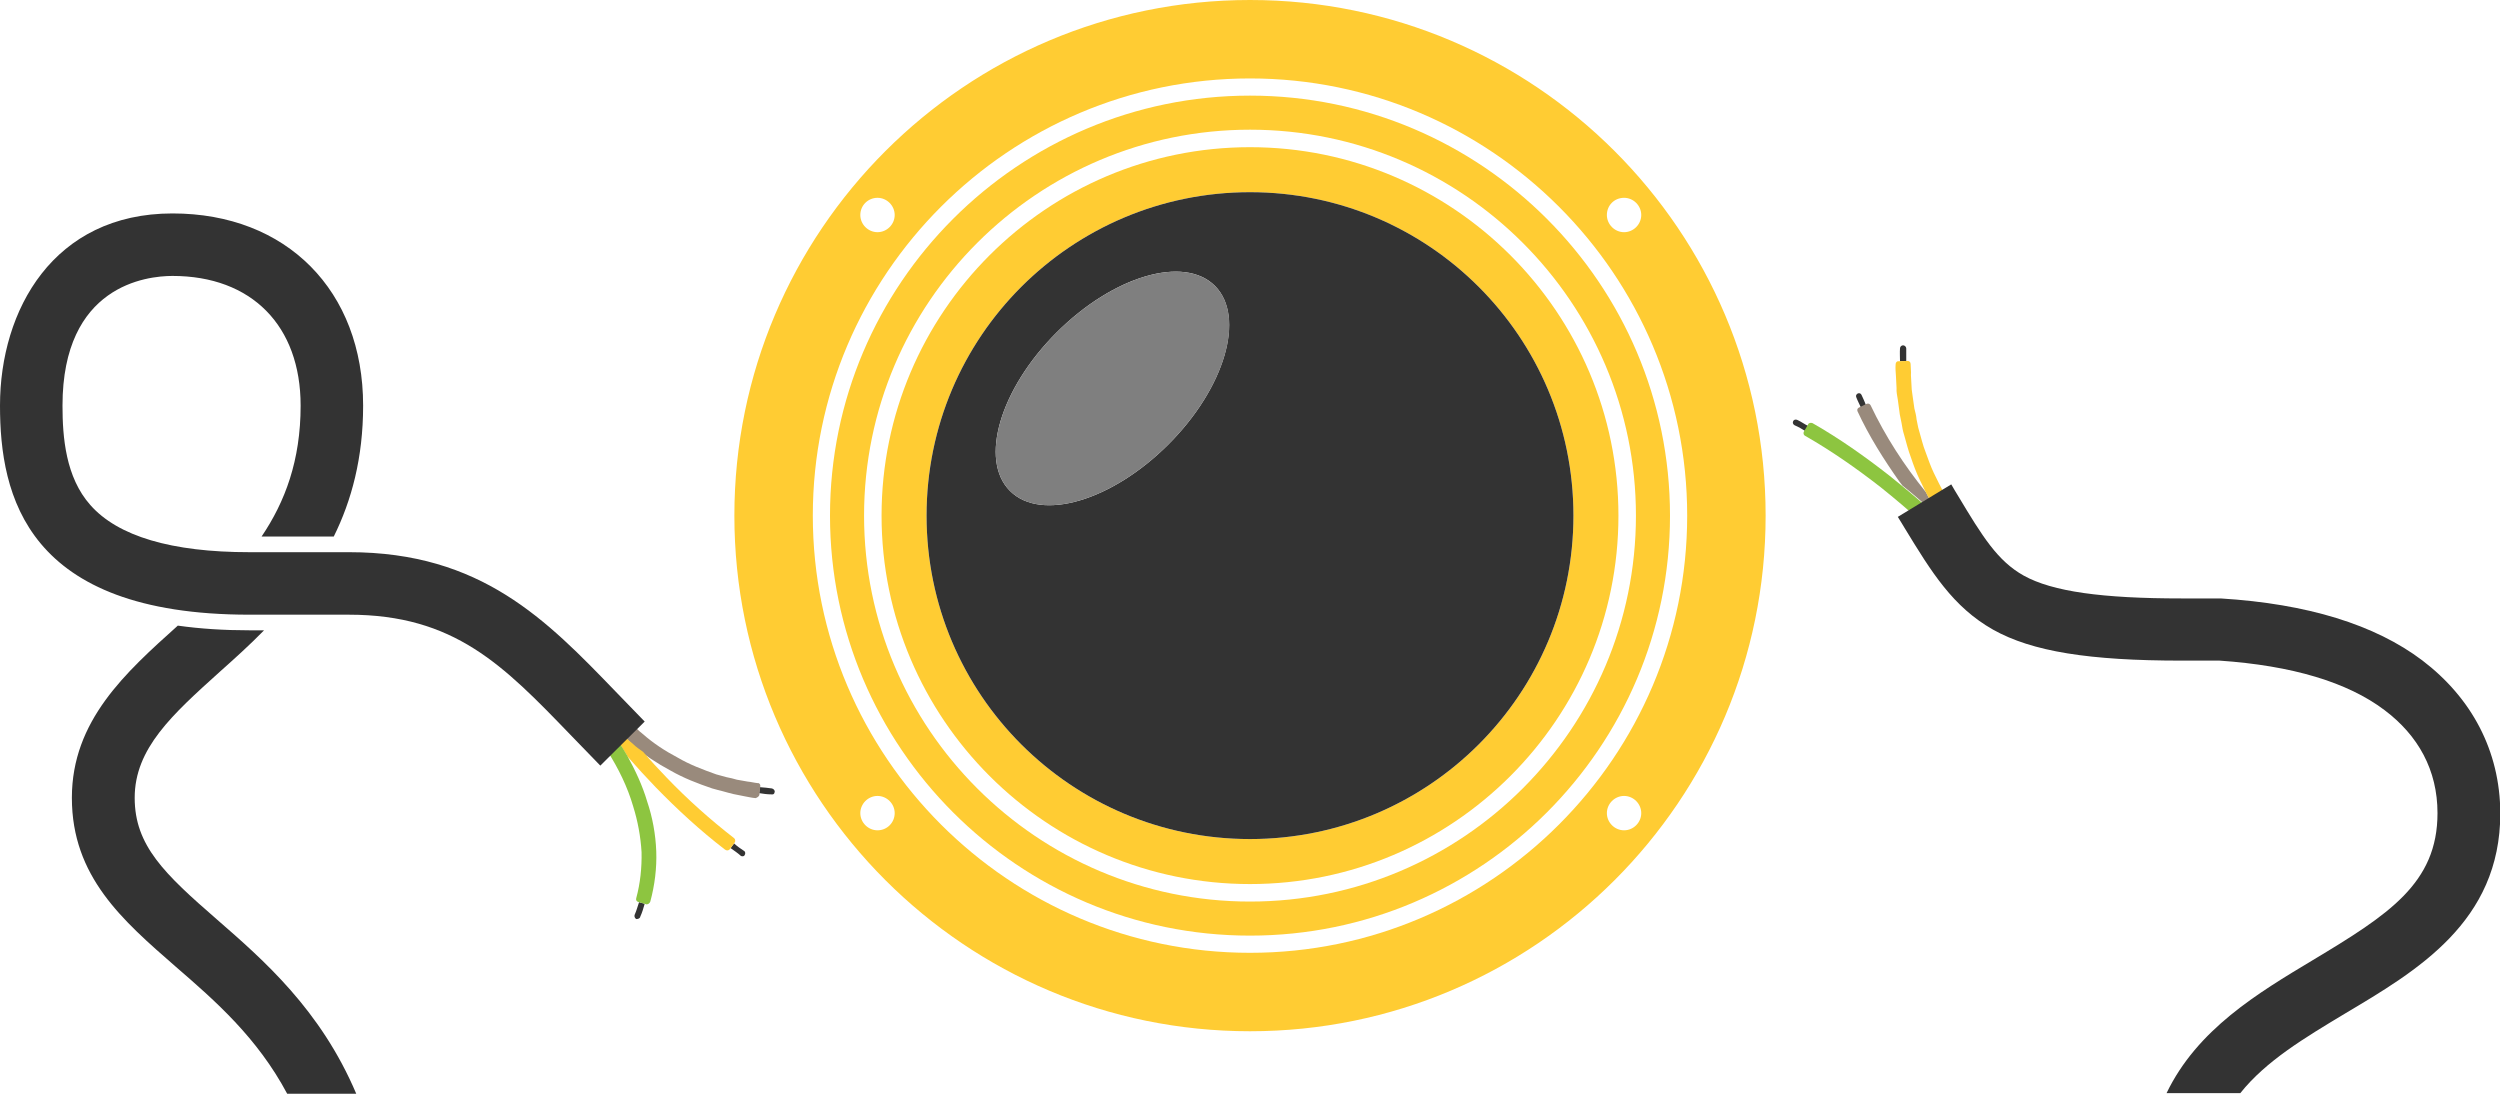 <?xml version="1.0" encoding="utf-8"?>
<!-- Generator: Adobe Illustrator 25.4.1, SVG Export Plug-In . SVG Version: 6.00 Build 0)  -->
<svg version="1.1" id="Layer_1" xmlns="http://www.w3.org/2000/svg" xmlns:xlink="http://www.w3.org/1999/xlink" x="0px" y="0px"
	 viewBox="0 0 800 350" style="enable-background:new 0 0 800 350;" xml:space="preserve">
<style type="text/css">
	.st0{fill:#FFCC33;}
	.st1{fill:#333333;}
	.st2{fill:#7F7F7F;}
	.st3{fill:#8DC540;}
	.st4{fill:#998A7C;}
	.st5{fill:none;stroke:#333333;stroke-width:20;stroke-linejoin:round;stroke-miterlimit:10;}
</style>
<g>
	<path class="st0" d="M400,0c-91.1,0-165,73.9-165,165s73.9,165,165,165s165-73.9,165-165S491.1,0,400,0z M519.7,63.3
		c3,0,5.5,2.5,5.5,5.5s-2.5,5.5-5.5,5.5s-5.5-2.5-5.5-5.5C514.2,65.7,516.6,63.3,519.7,63.3z M280.8,63.3c3,0,5.5,2.5,5.5,5.5
		s-2.5,5.5-5.5,5.5s-5.5-2.5-5.5-5.5C275.3,65.7,277.8,63.3,280.8,63.3z M280.8,265.7c-3,0-5.5-2.5-5.5-5.5s2.5-5.5,5.5-5.5
		s5.5,2.5,5.5,5.5S283.9,265.7,280.8,265.7z M400,304.9c-77.1,0-139.9-62.8-139.9-139.9S322.9,25.1,400,25.1S539.9,87.9,539.9,165
		S477.1,304.9,400,304.9L400,304.9z M519.7,265.7c-3,0-5.5-2.5-5.5-5.5s2.5-5.5,5.5-5.5s5.5,2.5,5.5,5.5S522.7,265.7,519.7,265.7z"
		/>
	<path class="st0" d="M400,30.6c-74.1,0-134.4,60.3-134.4,134.4S325.9,299.4,400,299.4S534.4,239.1,534.4,165S474.1,30.6,400,30.6
		L400,30.6z M400,288.5c-68.1,0-123.5-55.4-123.5-123.5S331.9,41.5,400,41.5S523.5,96.9,523.5,165S468.1,288.5,400,288.5z"/>
	<path class="st0" d="M400,47.1c-65,0-117.9,52.9-117.9,117.9S335,282.9,400,282.9S517.9,230,517.9,165S465,47.1,400,47.1L400,47.1z
		 M400,268.5c-57.2,0-103.5-46.3-103.5-103.5S342.8,61.5,400,61.5S503.5,107.8,503.5,165S457.2,268.5,400,268.5z"/>
	<path class="st1" d="M400,61.5c-57.2,0-103.5,46.3-103.5,103.5S342.8,268.5,400,268.5S503.5,222.2,503.5,165S457.2,61.5,400,61.5z
		 M373.9,142.2c-18.1,18.1-40.8,24.8-50.7,14.9s-3.2-32.6,14.9-50.7s40.8-24.8,50.7-14.9C398.6,101.4,392,124.1,373.9,142.2z"/>
	<path class="st2" d="M373.9,142.2c-18.1,18.1-40.8,24.8-50.7,14.9s-3.2-32.6,14.9-50.7s40.8-24.8,50.7-14.9S392,124.1,373.9,142.2z
		"/>
</g>
<g>
	<g>
		<path class="st1" d="M595.5,130.4c-0.5-1.1-1.1-2.2-1.5-3.3c-0.2-0.5,0-0.9,0.5-1.2c0.5-0.2,1,0,1.2,0.5c0.5,1.1,1,2.1,1.4,3.3
			L595.5,130.4z"/>
		<path class="st1" d="M608,115.6c0-1.4-0.1-2.7,0-4.1c0-0.6,0.5-1,1-1s1,0.5,1,1c0,1.4,0,2.7,0,4L608,115.6z"/>
		<path class="st1" d="M577.8,138c-1.1-0.7-2.3-1.4-3.5-1.9c-0.6-0.3-0.7-0.9-0.5-1.3c0.2-0.5,0.8-0.7,1.4-0.4
			c1.3,0.6,2.3,1.4,3.6,2L577.8,138z"/>
		<path class="st3" d="M615.2,167.3c-4.3-3.9-8.9-7.8-13.4-11.4c-7.7-6-15.7-11.6-24.1-16.4c-0.5-0.2-0.7-0.8-0.5-1.3l1.4-2.4
			c0.2-0.5,0.9-0.6,1.4-0.4c8.6,4.9,16.8,10.7,24.6,16.8c4.6,3.7,9.2,7.5,13.5,11.4L615.2,167.3z"/>
		<path class="st4" d="M598.6,129.7c4.7,9.9,10.7,19.2,17.7,27.8c0.5,1,1,1.9,1.5,2.9c0.4,0.8,0.9,1.5,1.4,2.2l0.7-0.9l-1.6,1.9
			c-3-2.8-6.2-5.6-9.5-8.2c-0.3-0.4-0.7-0.9-1-1.3c-5-7.1-9.7-14.5-13.4-22.5c-0.2-0.5,0-1,0.5-1.2l2.5-1.2
			C597.9,129,598.4,129.3,598.6,129.7L598.6,129.7z"/>
		<path class="st0" d="M619.2,162.5c-0.5-0.7-0.9-1.5-1.4-2.2c-1.3-2.1-2.4-4.6-3.5-6.8c-1.1-2.3-2-4.7-2.8-7.1
			c-0.9-2.3-1.5-4.9-2.2-7.3c-0.4-1.2-0.6-2.5-0.8-3.7c-0.2-1.3-0.6-2.5-0.7-3.8l-0.5-3.7c-0.2-1.3-0.5-2.5-0.4-3.7l-0.2-3.9
			c-0.1-1.3-0.2-2.5-0.1-3.7c0-0.6,0.4-1.1,1-1l2.9-0.1c0.5,0,0.9,0.4,0.9,1c0,1.2,0.2,2.4,0.1,3.6l0.2,3.6c0,1.2,0.3,2.4,0.4,3.5
			l0.5,3.5c0.3,1.2,0.6,2.3,0.7,3.5c0.3,1.2,0.4,2.4,0.8,3.6c0.7,2.3,1.2,4.7,2.1,6.9c0.8,2.2,1.6,4.5,2.6,6.6
			c1.1,2.2,2.1,4.4,3.3,6.4c0.2,0.3,0.3,0.4,0.5,0.7L619.2,162.5z"/>
	</g>
	<path class="st1" d="M775.1,211.3c-15.1-11.4-36.7-18.1-64.5-19.8l0,0h-0.2l0,0l0,0h-12.2c-25.6,0-41.4-2.2-50.6-7.3
		c-8.4-4.7-13.2-12.5-21-25.5c-0.7-1.2-1.5-2.4-2.2-3.7l-17.1,10.4c0.8,1.2,1.5,2.5,2.2,3.6c8.6,14.1,15.4,25.2,28.3,32.5
		c12.5,7,30.7,9.9,60.4,9.9h12.1c23.2,1.6,40.9,6.9,52.7,15.8c10.8,8.1,17,19.2,17,33c0,22.5-15.7,32.5-40,47.1
		c-17.5,10.5-36.9,22.1-46.7,42.5h23.6c8.2-10.3,20.6-17.7,33.4-25.4c23-13.7,49.8-29.3,49.8-64.2
		C800,240.2,790.9,223.3,775.1,211.3z"/>
</g>
<g>
	<path class="st1" d="M238.3,273.6c0.3-0.4,0.2-1.1-0.2-1.3c-1.1-0.7-2.2-1.5-3.2-2.4l-1.1,1.5c1.1,0.8,2.2,1.5,3.3,2.5
		C237.5,274.1,238.1,274.1,238.3,273.6z"/>
	<path class="st1" d="M204.9,293.3c0.6-1.3,1-2.7,1.4-4.1l-1.8-0.5c-0.5,1.4-0.8,2.7-1.4,4c-0.2,0.5,0,1.1,0.5,1.4
		C204.2,294.1,204.8,293.9,204.9,293.3z"/>
	<path class="st1" d="M247.9,253.4c0.1-0.5-0.4-1-0.9-1.1c-1.3-0.2-2.5-0.3-3.8-0.4l-0.3,1.9c1.3,0.2,2.6,0.4,3.9,0.4
		C247.5,254.3,247.8,254.1,247.9,253.4L247.9,253.4z"/>
	<path class="st4" d="M243,254.4l0.3-2.8c0.1-0.5-0.3-1.1-0.8-1c-1.1-0.1-2.2-0.4-3.3-0.5l-3.4-0.6c-1.1-0.3-2.1-0.6-3.3-0.8
		c-1.1-0.3-2.1-0.6-3.3-0.9c-4.2-1.5-8.5-3.1-12.4-5.4c-4-2.1-7.8-4.6-11.2-7.6c-0.7-0.5-1.3-1.1-1.9-1.7l-3.7,3
		c1,0.8,1.8,1.5,2.6,2.4c3.6,3.1,7.7,5.8,12,8.1c4.2,2.4,8.6,4.1,13.3,5.7c1.2,0.3,2.4,0.7,3.4,0.9c1.2,0.3,2.4,0.7,3.4,0.9l3.5,0.7
		c1.2,0.2,2.3,0.5,3.6,0.6C242.4,255.2,242.9,254.8,243,254.4L243,254.4z"/>
	<path class="st0" d="M233.5,271.8l1.6-2.2c0.3-0.4,0.2-1.1-0.2-1.4c-7.6-5.9-14.9-12.4-21.7-19.5c-2.5-2.6-5-5.3-7.4-8.1
		c-1.1-0.8-2.2-1.5-3.2-2.5c-1-0.8-1.8-1.5-2.6-2.4l-2.1,1.6c0.9,1.5,1.8,2.9,2.7,4.4c0.1,0.2,0.1,0.3,0.3,0.5
		c2.9,3.3,5.9,6.6,8.9,9.7c6.9,7.1,14.3,13.9,22.1,19.9C232.5,272.3,233.1,272.2,233.5,271.8z"/>
	<path class="st3" d="M208.1,288.5c1.4-5.2,2.1-10.7,1.9-16.1c-0.2-5.4-1.2-10.9-2.9-15.9c-1.5-5.1-3.8-10-6.4-14.7
		c-0.9-1.5-1.7-2.9-2.7-4.4l-3.6,3c3.5,5.5,6.4,11.4,8.2,17.6c1.5,4.8,2.4,9.7,2.7,14.7c0.1,4.9-0.4,9.9-1.7,14.7
		c-0.2,0.5,0.1,1.1,0.6,1.2l2.7,0.8C207.3,289.4,207.9,289.1,208.1,288.5L208.1,288.5z"/>
</g>
<g>
	<path class="st1" d="M69.5,294.3c-16.9-14.7-26.4-23.7-26.4-39c0-15.8,12-26.6,27.2-40.3c4.6-4.1,9.5-8.5,14.2-13.3h-4.6
		c-8.3,0-15.9-0.5-23-1.5c-16.7,15-33.9,30.4-33.9,55.1c0,25.2,16.2,39.2,33.3,54.1c12.6,10.9,26,22.6,35.6,40.6H114
		C102.6,323.1,84.3,307.2,69.5,294.3z"/>
	<path class="st1" d="M197,221.3c-22.1-22.9-43-44.6-85.3-44.6H79.8c-24.9,0-42.1-5.1-50.9-15.1c-7.9-8.9-8.9-21.7-8.9-31.8
		c0-38.5,26.9-41.5,35.2-41.5c25.3,0,41,15.9,41,41.5c0,17.6-5,30.8-12.5,41.9h23.1c5.7-11.5,9.4-25.2,9.4-41.9
		c0-36.8-24.5-61.5-61-61.5C17.1,68.3,0,99.2,0,129.8c0,28.7,8.3,66.9,79.8,66.9h31.8c33.8,0,49.4,16.1,71,38.5
		c3.1,3.2,6.2,6.4,9.5,9.8l14.2-14.1C203.1,227.6,200,224.4,197,221.3z"/>
</g>
<path class="st5" d="M115.8,409"/>
</svg>
